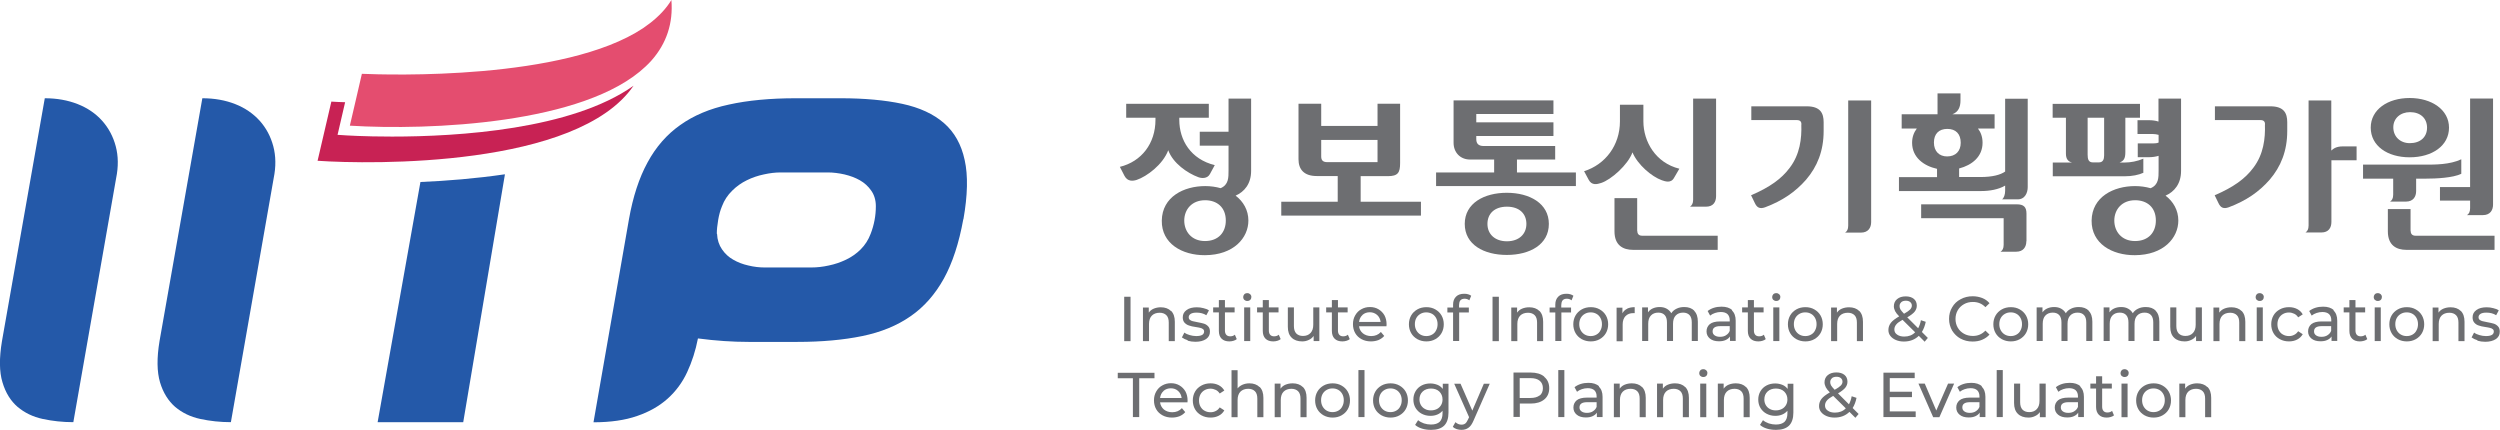 <?xml version="1.0" encoding="UTF-8"?>
<svg id="Layer_2" data-name="Layer 2" xmlns="http://www.w3.org/2000/svg" viewBox="0 0 201.52 34.65">
  <defs>
    <style>
      .cls-1 {
        fill: #c82254;
      }

      .cls-2 {
        fill: #2459a9;
      }

      .cls-3 {
        fill: #6d6e71;
      }

      .cls-4 {
        fill: #e44d6f;
      }
    </style>
  </defs>
  <g id="_레이어_" data-name="&amp;lt;레이어&amp;gt;">
    <g>
      <g>
        <path class="cls-2" d="M5.91,34.03c-.86,0-1.68-.09-2.47-.26-.79-.17-1.46-.5-2.02-.97-.56-.48-.97-1.14-1.22-1.98-.26-.85-.27-1.95-.04-3.33L3.61,7.92c.98,0,1.86.16,2.65.47.79.31,1.45.76,1.97,1.34.52.58.89,1.27,1.1,2.06.21.79.22,1.65.03,2.58l-3.45,19.67Z"/>
        <path class="cls-2" d="M18.61,34.03c-.85,0-1.68-.09-2.47-.26-.79-.17-1.46-.5-2.02-.97-.55-.48-.97-1.14-1.22-1.98-.25-.85-.27-1.95-.04-3.33l3.45-19.57c.98,0,1.86.16,2.65.47.79.31,1.44.76,1.97,1.34.52.58.89,1.27,1.1,2.06.21.79.22,1.65.03,2.58l-3.45,19.67Z"/>
        <path class="cls-2" d="M77.65,17.67c-.35,1.93-.87,3.52-1.57,4.79-.7,1.26-1.59,2.28-2.68,3.03-1.09.76-2.39,1.29-3.9,1.6-1.51.31-3.25.47-5.22.47h-3.94c-1.28,0-2.64-.09-4.08-.28-.19.98-.48,1.88-.87,2.72-.39.84-.92,1.55-1.58,2.14-.66.59-1.48,1.06-2.45,1.39-.97.34-2.15.51-3.52.51l2.86-16.37c.32-1.81.82-3.34,1.5-4.58.67-1.24,1.55-2.25,2.63-3.01,1.08-.77,2.38-1.32,3.92-1.65,1.53-.34,3.33-.51,5.4-.51h3.62c1.9,0,3.56.15,4.96.45,1.4.3,2.52.82,3.36,1.55.84.73,1.4,1.72,1.67,2.98.28,1.25.24,2.84-.1,4.77M57.8,18.85c.02.49.16.9.4,1.25.24.35.54.63.9.83.36.21.77.37,1.22.47.45.11.89.16,1.3.16h3.79c.44,0,.91-.05,1.4-.16.49-.1.95-.26,1.39-.47.44-.21.84-.49,1.18-.83.35-.35.62-.77.8-1.25.28-.72.42-1.46.42-2.23,0-.49-.13-.91-.37-1.25-.24-.35-.55-.63-.92-.84-.37-.21-.78-.36-1.24-.47-.45-.1-.9-.16-1.34-.16h-3.8c-.42,0-.87.05-1.36.16-.48.1-.95.26-1.37.47-.43.21-.83.49-1.18.84-.36.35-.64.77-.82,1.25-.14.33-.24.7-.31,1.11-.07.42-.11.79-.11,1.11"/>
        <path class="cls-1" d="M27.56,10.89l-.35-.02.61-2.63c-.43-.01-.8-.03-1.11-.05l-1.11,4.77c4.33.3,20.95.55,25.47-6.05-4.99,3.54-14.16,4.1-19.47,4.1-2.27,0-3.83-.1-4.05-.12"/>
        <path class="cls-4" d="M54.12,0c-.42.7-1.02,1.32-1.73,1.87-.18.14-.36.27-.55.4-6.35,4.22-20.58,3.77-22.67,3.68l-.49,2.12-.48,2.06c6.43.4,18.94-.13,23.84-4.77.17-.16.33-.32.48-.49,1.21-1.37,1.75-3,1.6-4.87"/>
        <path class="cls-2" d="M40.7,14.06l-3.36,19.97h-6.9l3.45-19.36c2.14-.09,4.48-.28,6.8-.62h0Z"/>
      </g>
      <g>
        <g>
          <path class="cls-3" d="M95.06,9.49v.17c0,1.64.93,3.18,2.86,3.65l-.39.72c-.21.39-.68.35-.94.25-.87-.32-2.04-1.12-2.42-2.17-.44,1.17-1.74,2.12-2.54,2.39-.31.1-.74.15-.99-.33l-.37-.72c1.75-.43,2.87-1.89,2.87-3.79v-.17h-2.36v-1.12h6.66v1.12h-2.39ZM98.39,15.17c.65-.28.64-.85.64-1.44v-1.99h-2.32v-1.12h2.32v-2.67h1.82v5.83c0,1.03-.54,1.68-1.25,1.99.62.47,1.03,1.17,1.03,2.01,0,1.39-1.18,2.78-3.5,2.79-1.85.01-3.51-.94-3.48-2.79.03-1.92,1.78-2.78,3.5-2.78.43,0,.86.06,1.25.17ZM95.46,17.78c0,.86.57,1.65,1.67,1.65s1.68-.72,1.68-1.65c0-1.08-.72-1.64-1.67-1.64-1.08,0-1.68.76-1.68,1.64Z"/>
          <path class="cls-3" d="M109.68,14.19v2.07h4.86v1.12h-11.26v-1.12h4.55v-2.07h-1.69c-1.03,0-1.47-.54-1.47-1.35v-4.48h1.83v1.79h4.54v-1.79h1.82v4.78c0,.78-.17,1.06-1,1.06h-2.18ZM106.5,11.28v1.33c0,.31.14.46.49.46h4.05v-1.79h-4.54Z"/>
          <path class="cls-3" d="M125.35,12.86h-3.07v1.04h4.75v1.1h-11.27v-1.1h4.68v-1.04h-1.94c-.79,0-1.33-.57-1.33-1.35v-3.42h8.05v1.1h-6.22v.67h6.22v1.1h-6.22v.25c0,.36.17.56.6.56h5.76v1.1ZM124.85,18.05c0,1.67-1.54,2.5-3.39,2.5s-3.39-.83-3.39-2.5,1.56-2.51,3.39-2.51,3.39.85,3.39,2.51ZM119.9,18.05c0,.83.61,1.4,1.57,1.4s1.57-.57,1.57-1.4-.57-1.39-1.57-1.39-1.57.56-1.57,1.39Z"/>
          <path class="cls-3" d="M132.47,8.43v1.35c0,1.64.99,3.35,2.9,3.82l-.42.72c-.26.49-.74.29-.99.21-.82-.29-1.96-1.26-2.37-2.25-.36,1.01-1.74,2.22-2.53,2.47-.31.1-.75.22-1-.26l-.37-.69c1.72-.54,2.89-2.1,2.89-4.01v-1.35h1.89ZM131.98,18.61c0,.26.14.39.39.39h6.09v1.14h-6.83c-.78,0-1.49-.35-1.49-1.49v-2.68h1.83v2.64ZM138.33,7.95v7.86c0,.46-.22.85-.81.85h-1.29c.14-.1.25-.25.25-.56V7.95h1.85Z"/>
          <path class="cls-3" d="M145.21,10.03c0-.15-.04-.35-.36-.35h-3.68v-1.11h4.47c1.1,0,1.36.56,1.36,1.28v.71c0,1.6-.51,2.87-1.42,3.93-.85.97-1.89,1.69-3.3,2.22-.42.15-.65.03-.82-.33l-.31-.64c1.5-.64,2.46-1.33,3.12-2.22.82-1.08.97-2.35.93-3.48ZM150.83,17.9c0,.46-.24.85-.82.85h-1.28c.15-.1.25-.25.25-.56v-10.09h1.85v9.8Z"/>
          <path class="cls-3" d="M159.44,10.36c.24.32.37.69.37,1.15,0,1.12-.85,1.8-1.89,2.07v.69h1.71c.97,0,1.61-.17,2-.44v-5.87h1.82v7.12c0,.46-.22.99-.81.99h-1.26c.15-.1.25-.39.25-.69v-.42c-.54.32-1.26.44-1.94.44h-6.62v-1.12h3.07v-.67c-1.08-.24-2.01-.93-2.01-2.1,0-.46.14-.83.38-1.15h-1.22v-1.15h2.89v-1.68h1.85v.57c0,.54-.18.93-.65,1.11h3.4v1.15h-1.32ZM163.34,19.44c0,.46-.24.85-.82.85h-1.26c.15-.1.25-.25.25-.56v-2.14h-6.65v-1.12h7.71c.56,0,.78.22.78.75v2.22ZM156.95,12.61c.69,0,1.1-.43,1.1-1.1,0-.72-.4-1.12-1.08-1.12s-1.08.4-1.08,1.1.42,1.12,1.07,1.12Z"/>
          <path class="cls-3" d="M172.79,13.92c-.39.18-.92.29-1.53.29h-5.79v-1.11h1.55c-.32-.08-.49-.29-.49-.72v-2.89h-1.07v-1.12h7.04v1.12h-1.18v2.76c0,.53-.12.71-.46.85h.44c.44,0,.99-.1,1.47-.31v1.12ZM169.6,9.49h-1.32v2.98c0,.36.07.62.42.62h.49c.33,0,.42-.25.42-.57v-3.04ZM173.36,15.17c.65-.28.64-.85.64-1.44v-1.17c-.22.07-.51.11-.74.11h-.94v-1.11h1.22c.17,0,.33-.01.46-.07v-.62c-.14-.04-.32-.07-.49-.07h-1.21v-1.11h.97c.19,0,.5.03.72.11v-1.85h1.82v5.83c0,1.03-.54,1.68-1.25,1.99.62.47,1.03,1.17,1.03,2.01,0,1.39-1.18,2.78-3.5,2.79-1.85.01-3.51-.94-3.49-2.79.03-1.92,1.78-2.78,3.5-2.78.43,0,.86.06,1.25.17ZM170.43,17.78c0,.86.57,1.65,1.67,1.65s1.68-.72,1.68-1.65c0-1.08-.72-1.64-1.67-1.64-1.08,0-1.68.76-1.68,1.64Z"/>
          <path class="cls-3" d="M182.58,10.03c0-.15-.04-.35-.36-.35h-3.68v-1.11h4.47c1.1,0,1.36.56,1.36,1.28v.71c0,1.6-.51,2.87-1.42,3.93-.85.97-1.89,1.69-3.3,2.22-.42.15-.65.03-.82-.33l-.31-.64c1.5-.64,2.46-1.33,3.12-2.22.82-1.08.97-2.35.93-3.48ZM187.93,12.13c.14-.12.35-.33.93-.33h1.1v1.12h-2.03v4.97c0,.46-.22.85-.81.85h-1.28c.15-.1.25-.25.25-.56v-10.08h1.83v4.03Z"/>
          <path class="cls-3" d="M190.48,14.39v-1.12h5.05c.71,0,1.94.01,2.87-.43v1.17c-.68.33-2.04.39-2.85.39h-.79v1c0,.46-.24.85-.82.85h-1.28c.15-.1.25-.25.25-.56v-1.29h-2.44ZM197.41,10.29c0,1.46-1.36,2.39-3.17,2.39s-3.14-.93-3.14-2.39,1.37-2.39,3.14-2.39,3.17.94,3.17,2.39ZM194.32,18.61c0,.26.14.39.39.39h6.37v1.14h-7.11c-.78,0-1.49-.35-1.49-1.49v-1.8h1.83v1.76ZM194.25,11.54c.85,0,1.39-.49,1.39-1.25s-.54-1.25-1.37-1.25c-.78,0-1.35.5-1.35,1.22,0,.76.56,1.28,1.33,1.28ZM196.68,15.08h2.43v-7.14h1.85v8.55c0,.46-.24.85-.82.85h-1.28c.15-.1.25-.25.25-.56v-.61h-2.43v-1.1Z"/>
        </g>
        <g>
          <path class="cls-3" d="M90.62,23.92h.51v3.58h-.51v-3.58Z"/>
          <path class="cls-3" d="M94.4,25.06c.2.2.3.49.3.88v1.56h-.49v-1.5c0-.26-.06-.46-.19-.59-.13-.13-.31-.2-.54-.2-.27,0-.48.08-.63.23-.15.15-.23.38-.23.67v1.39h-.49v-2.71h.47v.41c.1-.14.23-.25.4-.32.17-.07.36-.11.57-.11.34,0,.62.1.82.3Z"/>
          <path class="cls-3" d="M95.75,27.43c-.2-.06-.36-.14-.48-.23l.2-.39c.12.09.26.15.43.2.17.05.34.08.52.08.43,0,.64-.12.64-.37,0-.08-.03-.15-.09-.19-.06-.05-.13-.08-.22-.1-.09-.02-.21-.05-.37-.07-.22-.03-.4-.07-.53-.12-.14-.04-.26-.12-.36-.22-.1-.11-.15-.25-.15-.44,0-.25.1-.44.31-.59.2-.15.48-.22.82-.22.18,0,.36.02.54.07.18.04.33.1.44.18l-.21.39c-.22-.14-.48-.21-.78-.21-.21,0-.37.03-.48.1-.11.07-.16.16-.16.27,0,.09.03.16.09.21.06.05.14.09.23.11.09.02.22.05.38.08.22.04.39.08.53.12.13.04.25.12.34.22.1.1.14.25.14.43,0,.25-.1.44-.31.59-.21.14-.49.22-.86.22-.22,0-.43-.03-.64-.09Z"/>
          <path class="cls-3" d="M99.7,27.33c-.07.06-.16.11-.27.14-.11.03-.21.05-.33.05-.27,0-.48-.07-.63-.22-.15-.15-.22-.36-.22-.63v-1.49h-.46v-.4h.46v-.59h.49v.59h.78v.4h-.78v1.47c0,.15.04.26.11.34.07.08.18.12.31.12.15,0,.28-.04.38-.13l.15.35Z"/>
          <path class="cls-3" d="M100.3,24.17c-.06-.06-.09-.14-.09-.22s.03-.16.09-.23c.06-.06.14-.09.24-.09s.17.03.24.09c.06.06.09.13.09.22s-.03.17-.09.23c-.06.06-.14.09-.24.09s-.17-.03-.24-.09ZM100.29,24.78h.49v2.71h-.49v-2.71Z"/>
          <path class="cls-3" d="M103.24,27.33c-.07.06-.16.11-.27.14-.11.03-.21.05-.33.05-.27,0-.48-.07-.63-.22-.15-.15-.22-.36-.22-.63v-1.49h-.46v-.4h.46v-.59h.49v.59h.78v.4h-.78v1.47c0,.15.04.26.11.34.07.08.18.12.31.12.15,0,.28-.04.38-.13l.15.35Z"/>
          <path class="cls-3" d="M106.35,24.78v2.71h-.46v-.41c-.1.14-.23.25-.39.32-.16.08-.34.12-.53.12-.36,0-.65-.1-.85-.3-.21-.2-.31-.49-.31-.88v-1.56h.49v1.5c0,.26.06.46.19.6.13.13.31.2.54.2.26,0,.46-.08.61-.24.15-.16.22-.38.22-.66v-1.4h.49Z"/>
          <path class="cls-3" d="M108.81,27.33c-.07.06-.16.11-.27.14-.11.03-.21.05-.33.05-.27,0-.48-.07-.63-.22-.15-.15-.22-.36-.22-.63v-1.49h-.46v-.4h.46v-.59h.49v.59h.78v.4h-.78v1.47c0,.15.04.26.11.34.07.08.18.12.31.12.15,0,.28-.04.38-.13l.15.35Z"/>
          <path class="cls-3" d="M111.75,26.3h-2.2c.03.24.14.43.31.57.18.14.4.22.67.22.32,0,.58-.11.78-.33l.27.32c-.12.14-.28.25-.46.33-.18.07-.39.11-.61.11-.29,0-.54-.06-.76-.18-.22-.12-.39-.28-.51-.49-.12-.21-.18-.45-.18-.72s.06-.5.18-.71c.12-.21.28-.38.49-.49.21-.12.44-.18.7-.18s.49.06.69.18c.2.12.36.28.48.49.11.21.17.45.17.73,0,.04,0,.09-.01.15ZM109.83,25.39c-.16.14-.25.33-.28.56h1.74c-.03-.23-.12-.41-.28-.56-.16-.14-.36-.22-.59-.22s-.43.07-.59.21Z"/>
          <path class="cls-3" d="M114.25,27.34c-.21-.12-.38-.28-.5-.49-.12-.21-.18-.45-.18-.71s.06-.5.18-.71c.12-.21.29-.37.5-.49.21-.12.46-.18.73-.18s.51.06.72.18c.21.12.38.28.5.49.12.21.18.45.18.71s-.06.5-.18.71c-.12.21-.29.37-.5.49-.21.12-.45.18-.72.18s-.51-.06-.73-.18ZM115.44,26.97c.14-.08.25-.19.32-.34.08-.14.12-.31.12-.5s-.04-.35-.12-.5c-.08-.14-.19-.26-.32-.33s-.29-.12-.47-.12-.33.04-.47.12c-.14.08-.25.19-.33.33-.08.14-.12.31-.12.5s.04.35.12.5c.08.14.19.26.33.34.14.08.29.12.47.12s.33-.04.47-.12Z"/>
          <path class="cls-3" d="M117.61,24.55v.24h.79v.4h-.78v2.3h-.49v-2.3h-.46v-.4h.46v-.24c0-.27.08-.48.24-.64.16-.16.38-.23.66-.23.11,0,.21.01.31.04.1.03.18.07.25.12l-.15.37c-.11-.09-.24-.13-.38-.13-.29,0-.44.16-.44.47Z"/>
          <path class="cls-3" d="M120.31,23.92h.51v3.58h-.51v-3.58Z"/>
          <path class="cls-3" d="M124.09,25.06c.2.2.3.49.3.88v1.56h-.49v-1.5c0-.26-.06-.46-.19-.59-.13-.13-.31-.2-.54-.2-.27,0-.48.08-.63.23-.15.15-.23.38-.23.67v1.39h-.49v-2.71h.47v.41c.1-.14.23-.25.4-.32.17-.07.36-.11.58-.11.34,0,.62.1.82.3Z"/>
          <path class="cls-3" d="M125.85,24.55v.24h.79v.4h-.78v2.3h-.49v-2.3h-.46v-.4h.46v-.24c0-.27.08-.48.24-.64.16-.16.38-.23.66-.23.11,0,.21.01.31.04.1.03.18.07.25.12l-.15.37c-.11-.09-.24-.13-.38-.13-.29,0-.44.16-.44.47Z"/>
          <path class="cls-3" d="M127.5,27.34c-.21-.12-.38-.28-.5-.49-.12-.21-.18-.45-.18-.71s.06-.5.18-.71c.12-.21.29-.37.5-.49.21-.12.46-.18.73-.18s.51.06.72.18c.21.12.38.28.5.49.12.21.18.45.18.71s-.06.5-.18.71c-.12.21-.29.37-.5.49-.21.12-.45.18-.72.18s-.51-.06-.73-.18ZM128.69,26.97c.14-.08.25-.19.32-.34.08-.14.12-.31.12-.5s-.04-.35-.12-.5c-.08-.14-.19-.26-.32-.33-.14-.08-.29-.12-.47-.12s-.33.04-.47.12c-.14.08-.25.19-.33.33-.08.14-.12.31-.12.5s.04.35.12.5c.08.14.19.26.33.34.14.08.29.12.47.12s.33-.04.47-.12Z"/>
          <path class="cls-3" d="M131.16,24.88c.17-.08.37-.12.61-.12v.48s-.06,0-.11,0c-.27,0-.47.08-.63.24-.15.16-.23.38-.23.68v1.35h-.49v-2.71h.47v.45c.09-.16.21-.28.38-.36Z"/>
          <path class="cls-3" d="M136.56,25.05c.2.2.3.49.3.88v1.56h-.49v-1.5c0-.26-.06-.46-.18-.59-.12-.13-.29-.2-.52-.2-.25,0-.45.08-.59.23-.15.15-.22.38-.22.67v1.39h-.49v-1.5c0-.26-.06-.46-.18-.59-.12-.13-.29-.2-.52-.2-.25,0-.45.08-.59.23-.15.15-.22.38-.22.67v1.39h-.49v-2.71h.47v.4c.1-.14.23-.25.39-.32.16-.07.34-.11.55-.11s.4.04.56.13c.16.09.29.21.38.37.1-.16.24-.28.43-.37.18-.09.39-.13.62-.13.34,0,.61.1.81.3Z"/>
          <path class="cls-3" d="M139.61,25.03c.2.18.3.46.3.82v1.63h-.46v-.36c-.08.13-.2.22-.35.29-.15.07-.33.1-.54.1-.3,0-.55-.07-.73-.22-.18-.15-.27-.34-.27-.58s.09-.43.26-.58c.17-.14.45-.22.83-.22h.78v-.1c0-.21-.06-.37-.18-.49-.12-.11-.3-.17-.54-.17-.16,0-.32.03-.47.08-.15.05-.28.12-.39.21l-.2-.37c.14-.11.31-.2.5-.26.19-.06.4-.09.62-.09.37,0,.66.09.86.28ZM139.13,27.02c.14-.08.24-.2.3-.35v-.38h-.76c-.42,0-.62.14-.62.42,0,.14.05.24.16.32.11.08.25.12.44.12s.35-.04.49-.13Z"/>
          <path class="cls-3" d="M142.34,27.33c-.07.06-.16.11-.27.14-.11.03-.21.05-.33.05-.27,0-.48-.07-.63-.22-.15-.15-.22-.36-.22-.63v-1.49h-.46v-.4h.46v-.59h.49v.59h.78v.4h-.78v1.47c0,.15.04.26.11.34.07.08.18.12.31.12.15,0,.28-.04.38-.13l.15.35Z"/>
          <path class="cls-3" d="M142.94,24.17c-.06-.06-.09-.14-.09-.22s.03-.16.09-.23c.06-.06.14-.09.24-.09s.17.03.24.09c.06.06.09.13.09.22s-.03.17-.09.23c-.06.06-.14.09-.24.09s-.17-.03-.24-.09ZM142.94,24.78h.49v2.71h-.49v-2.71Z"/>
          <path class="cls-3" d="M144.8,27.34c-.21-.12-.38-.28-.5-.49-.12-.21-.18-.45-.18-.71s.06-.5.18-.71c.12-.21.29-.37.5-.49s.46-.18.73-.18.51.06.72.18c.21.12.38.28.5.49.12.21.18.45.18.71s-.06.5-.18.71c-.12.21-.29.37-.5.49-.21.12-.45.18-.72.18s-.51-.06-.73-.18ZM145.99,26.97c.14-.08.25-.19.32-.34.08-.14.12-.31.12-.5s-.04-.35-.12-.5c-.08-.14-.19-.26-.32-.33-.14-.08-.29-.12-.47-.12s-.33.04-.47.12c-.14.08-.25.19-.33.33-.08.14-.12.31-.12.5s.04.35.12.5c.08.14.19.26.33.34.14.08.29.12.47.12s.33-.04.47-.12Z"/>
          <path class="cls-3" d="M149.87,25.06c.2.2.3.49.3.88v1.56h-.49v-1.5c0-.26-.06-.46-.19-.59-.13-.13-.31-.2-.54-.2-.27,0-.48.08-.63.23-.15.15-.23.38-.23.67v1.39h-.49v-2.71h.47v.41c.1-.14.23-.25.4-.32.17-.07.36-.11.58-.11.34,0,.62.1.82.3Z"/>
          <path class="cls-3" d="M155.15,27.55l-.48-.48c-.32.31-.72.46-1.2.46-.24,0-.45-.04-.64-.12-.19-.08-.34-.19-.45-.33-.11-.14-.16-.3-.16-.48,0-.22.07-.41.2-.58.13-.17.36-.34.67-.52-.16-.16-.27-.3-.33-.42-.06-.13-.1-.26-.1-.39,0-.24.09-.44.26-.58.18-.15.41-.22.7-.22.27,0,.49.07.65.2.16.13.24.32.24.55,0,.18-.06.34-.18.49-.12.14-.31.29-.59.45l.88.88c.1-.19.18-.41.22-.65l.39.13c-.06.31-.17.59-.31.82l.48.48-.28.33ZM154.38,26.79l-1.02-1.01c-.25.14-.42.26-.51.38-.1.12-.15.25-.15.4,0,.17.07.31.22.41.15.11.34.16.58.16.35,0,.65-.11.87-.34ZM153.26,24.36c-.09.08-.14.18-.14.31,0,.09.02.18.07.27s.15.2.29.35c.24-.13.4-.25.49-.34.09-.1.14-.2.14-.31,0-.12-.04-.21-.13-.29-.08-.07-.2-.11-.35-.11-.16,0-.29.04-.38.12Z"/>
          <path class="cls-3" d="M158.04,27.3c-.29-.16-.51-.38-.68-.65-.16-.28-.25-.59-.25-.94s.08-.66.25-.94c.16-.28.39-.5.68-.65.29-.16.61-.24.97-.24.28,0,.53.05.77.14.23.09.43.23.59.42l-.33.32c-.27-.28-.6-.42-1.01-.42-.27,0-.51.06-.72.18-.21.12-.38.28-.5.49-.12.21-.18.44-.18.7s.06.49.18.7c.12.21.29.37.5.49.21.12.46.18.72.18.4,0,.73-.14,1.01-.43l.33.32c-.16.18-.36.32-.6.42-.23.1-.49.14-.77.14-.36,0-.68-.08-.97-.24Z"/>
          <path class="cls-3" d="M161.36,27.34c-.21-.12-.38-.28-.5-.49-.12-.21-.18-.45-.18-.71s.06-.5.18-.71c.12-.21.29-.37.5-.49.21-.12.46-.18.73-.18s.51.06.72.18.38.28.5.49.18.45.18.71-.06.5-.18.71-.29.37-.5.49c-.21.12-.45.18-.72.18s-.51-.06-.73-.18ZM162.55,26.97c.14-.08.25-.19.32-.34.08-.14.12-.31.12-.5s-.04-.35-.12-.5c-.08-.14-.19-.26-.32-.33-.14-.08-.29-.12-.47-.12s-.33.04-.47.12c-.14.08-.25.19-.33.33-.08.14-.12.31-.12.5s.04.35.12.5c.08.14.19.26.33.34.14.08.29.12.47.12s.33-.04.47-.12Z"/>
          <path class="cls-3" d="M168.36,25.05c.2.2.3.49.3.88v1.56h-.49v-1.5c0-.26-.06-.46-.18-.59-.12-.13-.29-.2-.52-.2-.25,0-.45.08-.59.23-.15.15-.22.38-.22.67v1.39h-.49v-1.5c0-.26-.06-.46-.18-.59-.12-.13-.29-.2-.52-.2-.25,0-.45.08-.59.23-.15.15-.22.38-.22.67v1.39h-.49v-2.71h.47v.4c.1-.14.23-.25.39-.32.16-.07.34-.11.55-.11s.4.04.56.13c.16.09.29.21.38.37.1-.16.24-.28.43-.37.18-.09.39-.13.62-.13.34,0,.61.1.81.3Z"/>
          <path class="cls-3" d="M173.76,25.05c.2.2.3.49.3.88v1.56h-.49v-1.5c0-.26-.06-.46-.18-.59-.12-.13-.29-.2-.52-.2-.25,0-.45.08-.59.23-.15.15-.22.38-.22.67v1.39h-.49v-1.5c0-.26-.06-.46-.18-.59-.12-.13-.29-.2-.52-.2-.25,0-.45.08-.59.23-.15.15-.22.38-.22.67v1.39h-.49v-2.71h.47v.4c.1-.14.23-.25.39-.32.16-.07.34-.11.55-.11s.4.04.56.13c.16.09.29.21.38.37.1-.16.24-.28.43-.37.18-.09.39-.13.62-.13.34,0,.61.1.81.3Z"/>
          <path class="cls-3" d="M177.49,24.78v2.71h-.47v-.41c-.1.14-.23.25-.39.32-.16.08-.34.12-.53.12-.36,0-.65-.1-.85-.3-.21-.2-.31-.49-.31-.88v-1.56h.49v1.5c0,.26.06.46.19.6.13.13.31.2.54.2.26,0,.46-.08.61-.24.15-.16.22-.38.22-.66v-1.4h.49Z"/>
          <path class="cls-3" d="M180.69,25.06c.2.2.3.49.3.88v1.56h-.49v-1.5c0-.26-.06-.46-.19-.59-.13-.13-.31-.2-.54-.2-.27,0-.48.08-.63.23-.15.15-.23.38-.23.67v1.39h-.49v-2.71h.47v.41c.1-.14.23-.25.4-.32.17-.07.36-.11.58-.11.34,0,.62.1.82.3Z"/>
          <path class="cls-3" d="M181.91,24.17c-.06-.06-.09-.14-.09-.22s.03-.16.09-.23c.06-.06.14-.09.24-.09s.17.03.24.09c.06.06.09.13.09.22s-.03.17-.09.23c-.06.06-.14.09-.24.09s-.17-.03-.24-.09ZM181.91,24.78h.49v2.71h-.49v-2.71Z"/>
          <path class="cls-3" d="M183.77,27.34c-.22-.12-.39-.28-.51-.49s-.18-.45-.18-.71.06-.5.18-.71.29-.37.51-.49c.22-.12.46-.18.74-.18.25,0,.46.05.66.15.19.1.34.24.45.43l-.37.24c-.08-.13-.19-.23-.32-.29-.13-.06-.27-.1-.42-.1-.18,0-.34.04-.48.12-.14.08-.25.19-.33.33-.08.14-.12.31-.12.5s.04.36.12.5c.08.14.19.26.33.33.14.08.3.12.48.12.15,0,.29-.03.42-.1.13-.06.23-.16.32-.29l.37.24c-.11.19-.26.33-.45.43s-.41.15-.66.15c-.28,0-.52-.06-.74-.18Z"/>
          <path class="cls-3" d="M188.1,25.03c.2.18.3.46.3.82v1.63h-.46v-.36c-.08.13-.2.22-.35.29-.15.07-.33.1-.54.1-.3,0-.55-.07-.73-.22-.18-.15-.27-.34-.27-.58s.09-.43.26-.58c.17-.14.45-.22.83-.22h.78v-.1c0-.21-.06-.37-.18-.49-.12-.11-.3-.17-.54-.17-.16,0-.32.03-.47.08-.15.05-.28.12-.39.21l-.2-.37c.14-.11.31-.2.5-.26.19-.06.4-.09.62-.09.37,0,.66.09.86.28ZM187.61,27.02c.14-.08.24-.2.3-.35v-.38h-.76c-.42,0-.62.14-.62.42,0,.14.05.24.16.32.11.08.25.12.44.12s.35-.04.49-.13Z"/>
          <path class="cls-3" d="M190.83,27.33c-.07.06-.16.11-.27.14-.11.03-.22.05-.33.05-.27,0-.48-.07-.63-.22-.15-.15-.22-.36-.22-.63v-1.49h-.46v-.4h.46v-.59h.49v.59h.78v.4h-.78v1.47c0,.15.04.26.11.34.07.08.18.12.31.12.15,0,.28-.04.38-.13l.15.35Z"/>
          <path class="cls-3" d="M191.43,24.17c-.06-.06-.09-.14-.09-.22s.03-.16.09-.23c.06-.06.14-.09.24-.09s.17.03.24.09c.06.06.09.13.09.22s-.03.17-.09.23c-.06.06-.14.09-.24.09s-.17-.03-.24-.09ZM191.42,24.78h.49v2.71h-.49v-2.71Z"/>
          <path class="cls-3" d="M193.28,27.34c-.21-.12-.38-.28-.5-.49-.12-.21-.18-.45-.18-.71s.06-.5.18-.71c.12-.21.29-.37.5-.49.21-.12.46-.18.73-.18s.51.06.72.18.38.28.5.49c.12.21.18.45.18.71s-.06.5-.18.71c-.12.21-.29.37-.5.49-.21.12-.45.18-.72.18s-.51-.06-.73-.18ZM194.47,26.97c.14-.08.25-.19.32-.34.08-.14.12-.31.12-.5s-.04-.35-.12-.5c-.08-.14-.19-.26-.32-.33-.14-.08-.29-.12-.47-.12s-.33.04-.47.12c-.14.08-.25.19-.33.33-.08.14-.12.31-.12.5s.04.35.12.5c.08.14.19.26.33.34.14.08.29.12.47.12s.33-.04.47-.12Z"/>
          <path class="cls-3" d="M198.36,25.06c.2.2.3.49.3.88v1.56h-.49v-1.5c0-.26-.06-.46-.19-.59-.13-.13-.31-.2-.54-.2-.27,0-.48.08-.63.23-.15.15-.23.38-.23.67v1.39h-.49v-2.71h.47v.41c.1-.14.23-.25.4-.32.17-.07.36-.11.58-.11.34,0,.62.1.82.3Z"/>
          <path class="cls-3" d="M199.71,27.43c-.2-.06-.36-.14-.48-.23l.2-.39c.12.09.26.15.43.2.17.05.34.08.52.08.43,0,.64-.12.64-.37,0-.08-.03-.15-.09-.19-.06-.05-.13-.08-.22-.1-.09-.02-.21-.05-.37-.07-.22-.03-.4-.07-.53-.12-.14-.04-.26-.12-.35-.22-.1-.11-.15-.25-.15-.44,0-.25.1-.44.31-.59.2-.15.48-.22.82-.22.18,0,.36.02.54.07.18.04.33.1.44.18l-.21.39c-.22-.14-.48-.21-.78-.21-.21,0-.37.03-.48.1-.11.07-.16.16-.16.27,0,.09.03.16.09.21.06.05.14.09.23.11.09.02.22.05.38.08.22.04.39.08.53.12.13.04.25.12.34.22.1.1.14.25.14.43,0,.25-.1.44-.31.59-.21.14-.5.22-.86.22-.22,0-.43-.03-.64-.09Z"/>
          <path class="cls-3" d="M91.33,30.49h-1.23v-.44h2.96v.44h-1.23v3.13h-.51v-3.13Z"/>
          <path class="cls-3" d="M95.71,32.43h-2.2c.03.24.14.43.31.58.18.14.4.22.67.22.32,0,.58-.11.78-.33l.27.32c-.12.14-.27.25-.46.33-.18.07-.39.11-.61.11-.29,0-.54-.06-.76-.18-.22-.12-.39-.28-.51-.49-.12-.21-.18-.45-.18-.72s.06-.5.18-.71c.12-.21.28-.38.49-.49.21-.12.44-.18.7-.18s.49.06.69.18c.2.12.36.28.48.49.11.21.17.45.17.73,0,.04,0,.09-.01.15ZM93.79,31.52c-.16.14-.25.33-.28.56h1.74c-.03-.23-.12-.41-.28-.56-.16-.15-.36-.22-.59-.22s-.43.07-.59.21Z"/>
          <path class="cls-3" d="M96.84,33.48c-.22-.12-.39-.28-.51-.49-.12-.21-.18-.45-.18-.71s.06-.5.18-.71c.12-.21.29-.37.51-.49.22-.12.46-.18.74-.18.25,0,.46.05.66.15.19.1.34.24.45.43l-.37.24c-.09-.13-.19-.23-.32-.29-.13-.06-.27-.1-.42-.1-.18,0-.34.04-.48.12-.14.08-.25.19-.33.33-.08.15-.12.31-.12.5s.04.36.12.5c.08.14.19.26.33.33.14.08.3.12.48.12.15,0,.29-.03.42-.1.13-.06.23-.16.32-.29l.37.24c-.11.19-.25.33-.45.43-.19.1-.41.15-.66.15-.28,0-.52-.06-.74-.18Z"/>
          <path class="cls-3" d="M101.54,31.19c.2.2.3.49.3.88v1.56h-.49v-1.5c0-.26-.06-.46-.19-.59-.13-.13-.31-.2-.54-.2-.27,0-.48.08-.63.23-.15.15-.23.38-.23.67v1.39h-.49v-3.79h.49v1.47c.1-.13.24-.23.4-.3.16-.07.35-.11.55-.11.34,0,.62.1.82.3Z"/>
          <path class="cls-3" d="M105.02,31.19c.2.2.3.49.3.88v1.56h-.49v-1.5c0-.26-.06-.46-.19-.59-.13-.13-.31-.2-.54-.2-.27,0-.48.08-.63.23s-.23.38-.23.67v1.39h-.49v-2.71h.47v.41c.1-.14.23-.25.4-.32.17-.07.36-.11.58-.11.34,0,.62.1.82.3Z"/>
          <path class="cls-3" d="M106.69,33.48c-.21-.12-.38-.28-.5-.49-.12-.21-.18-.45-.18-.71s.06-.5.18-.71c.12-.21.29-.37.5-.49.21-.12.46-.18.73-.18s.51.06.72.18c.21.12.38.28.5.49.12.21.18.45.18.71s-.06.5-.18.71c-.12.21-.29.37-.5.49-.21.12-.45.18-.72.18s-.51-.06-.73-.18ZM107.88,33.1c.14-.08.25-.19.32-.34.08-.14.12-.31.12-.5s-.04-.35-.12-.5c-.08-.14-.19-.26-.32-.33-.14-.08-.29-.12-.47-.12s-.33.04-.47.12c-.14.08-.25.19-.33.33-.08.15-.12.31-.12.5s.04.35.12.5c.08.14.19.26.33.34.14.08.29.12.47.12s.33-.04.47-.12Z"/>
          <path class="cls-3" d="M109.5,29.83h.49v3.79h-.49v-3.79Z"/>
          <path class="cls-3" d="M111.36,33.48c-.21-.12-.38-.28-.5-.49-.12-.21-.18-.45-.18-.71s.06-.5.18-.71c.12-.21.29-.37.5-.49.21-.12.46-.18.73-.18s.51.06.72.18c.21.12.38.28.5.49.12.21.18.45.18.71s-.06.5-.18.71c-.12.21-.29.37-.5.49-.21.12-.45.18-.72.18s-.51-.06-.73-.18ZM112.55,33.1c.14-.08.25-.19.32-.34.08-.14.12-.31.12-.5s-.04-.35-.12-.5c-.08-.14-.19-.26-.32-.33-.14-.08-.29-.12-.47-.12s-.33.04-.47.12c-.14.08-.25.19-.33.33-.08.15-.12.31-.12.5s.04.35.12.5c.08.14.19.26.33.34.14.08.29.12.47.12s.33-.04.47-.12Z"/>
          <path class="cls-3" d="M116.76,30.92v2.34c0,.47-.12.82-.35,1.05-.24.23-.59.34-1.05.34-.26,0-.5-.03-.73-.1-.23-.07-.42-.17-.56-.3l.24-.38c.13.11.28.19.47.26.19.06.38.09.57.09.32,0,.55-.08.7-.22.15-.15.23-.38.23-.68v-.21c-.12.14-.26.24-.43.31-.17.07-.35.1-.55.1-.26,0-.49-.06-.7-.17-.21-.11-.37-.27-.49-.46-.12-.2-.18-.43-.18-.68s.06-.48.18-.68c.12-.2.28-.35.49-.46.21-.11.44-.16.7-.16.2,0,.39.04.57.11.18.07.32.19.43.33v-.42h.46ZM115.83,32.97c.14-.07.25-.18.33-.31.08-.13.12-.29.12-.46,0-.26-.09-.47-.26-.64-.17-.16-.4-.24-.67-.24s-.5.08-.67.24c-.17.16-.26.37-.26.64,0,.17.04.32.12.46.08.13.19.24.33.31.14.08.3.11.48.11s.34-.04.48-.11Z"/>
          <path class="cls-3" d="M120.09,30.92l-1.31,2.98c-.12.28-.25.47-.41.58-.15.11-.34.17-.56.17-.13,0-.26-.02-.39-.06-.12-.04-.23-.1-.31-.19l.21-.37c.14.13.3.2.49.2.12,0,.22-.03.3-.09.08-.06.15-.17.22-.32l.09-.19-1.2-2.7h.51l.95,2.17.93-2.17h.48Z"/>
          <path class="cls-3" d="M124.48,30.38c.27.22.4.53.4.91s-.13.69-.4.91c-.27.22-.63.33-1.09.33h-.88v1.08h-.51v-3.58h1.39c.46,0,.83.11,1.09.33ZM124.11,31.89c.17-.14.26-.34.26-.6s-.09-.46-.26-.6c-.17-.14-.42-.21-.74-.21h-.87v1.6h.87c.32,0,.57-.07.74-.21Z"/>
          <path class="cls-3" d="M125.61,29.83h.49v3.79h-.49v-3.79Z"/>
          <path class="cls-3" d="M128.88,31.17c.2.18.3.46.3.82v1.63h-.46v-.36c-.08.13-.2.22-.35.29-.15.07-.33.1-.54.1-.3,0-.55-.07-.73-.22-.18-.15-.27-.34-.27-.58s.09-.43.26-.58c.17-.14.45-.22.83-.22h.78v-.1c0-.21-.06-.37-.18-.49-.12-.11-.3-.17-.54-.17-.16,0-.32.03-.47.08-.15.05-.28.12-.39.21l-.2-.37c.14-.11.31-.2.5-.26.19-.06.4-.09.62-.09.37,0,.66.09.86.28ZM128.4,33.15c.14-.08.24-.2.3-.35v-.38h-.76c-.42,0-.62.14-.62.42,0,.14.05.24.16.32s.25.12.44.12.35-.04.49-.13Z"/>
          <path class="cls-3" d="M132.36,31.19c.2.2.3.49.3.88v1.56h-.49v-1.5c0-.26-.06-.46-.19-.59-.13-.13-.31-.2-.54-.2-.27,0-.48.08-.63.23-.15.15-.23.38-.23.67v1.39h-.49v-2.71h.47v.41c.1-.14.23-.25.4-.32.17-.07.36-.11.58-.11.34,0,.62.1.82.3Z"/>
          <path class="cls-3" d="M135.84,31.19c.2.2.3.49.3.88v1.56h-.49v-1.5c0-.26-.06-.46-.19-.59-.13-.13-.31-.2-.54-.2-.27,0-.48.08-.63.23-.15.15-.23.38-.23.67v1.39h-.49v-2.71h.47v.41c.1-.14.23-.25.4-.32.17-.07.36-.11.58-.11.34,0,.62.1.82.3Z"/>
          <path class="cls-3" d="M137.06,30.3c-.06-.06-.09-.14-.09-.22s.03-.16.09-.23c.06-.06.14-.09.24-.09s.17.03.24.09c.06.06.09.13.09.22s-.03.17-.09.23c-.06.06-.14.09-.24.09s-.17-.03-.24-.09ZM137.05,30.92h.49v2.71h-.49v-2.71Z"/>
          <path class="cls-3" d="M140.74,31.19c.2.2.3.49.3.88v1.56h-.49v-1.5c0-.26-.06-.46-.19-.59-.13-.13-.31-.2-.54-.2-.27,0-.48.08-.63.23s-.23.38-.23.67v1.39h-.49v-2.71h.47v.41c.1-.14.23-.25.4-.32.17-.07.36-.11.58-.11.34,0,.62.1.82.3Z"/>
          <path class="cls-3" d="M144.56,30.92v2.34c0,.47-.12.82-.35,1.05-.24.23-.59.34-1.05.34-.26,0-.5-.03-.73-.1-.23-.07-.42-.17-.56-.3l.24-.38c.13.11.28.19.47.26.19.06.38.09.57.09.32,0,.55-.08.7-.22.15-.15.23-.38.23-.68v-.21c-.12.14-.26.24-.43.31-.17.07-.35.1-.55.1-.26,0-.49-.06-.7-.17-.21-.11-.37-.27-.49-.46-.12-.2-.18-.43-.18-.68s.06-.48.18-.68c.12-.2.28-.35.49-.46.21-.11.44-.16.7-.16.2,0,.39.04.57.11.18.07.32.19.43.33v-.42h.46ZM143.63,32.97c.14-.07.25-.18.33-.31.08-.13.12-.29.12-.46,0-.26-.09-.47-.26-.64-.17-.16-.4-.24-.67-.24s-.5.08-.67.24c-.17.16-.26.37-.26.64,0,.17.04.32.12.46.08.13.19.24.33.31.14.08.3.11.48.11s.34-.04.48-.11Z"/>
          <path class="cls-3" d="M149.56,33.68l-.48-.48c-.32.31-.72.46-1.2.46-.24,0-.45-.04-.64-.12-.19-.08-.34-.19-.45-.33-.11-.14-.16-.3-.16-.48,0-.22.07-.41.2-.58.13-.17.36-.34.67-.52-.16-.16-.27-.3-.33-.42-.06-.13-.1-.26-.1-.39,0-.24.09-.44.26-.58.18-.15.41-.22.7-.22.27,0,.49.07.65.2.16.13.24.32.24.55,0,.18-.06.34-.18.49-.12.14-.31.29-.58.45l.88.88c.1-.19.18-.41.22-.65l.39.13c-.06.31-.17.59-.31.82l.48.48-.28.33ZM148.79,32.92l-1.02-1.01c-.25.14-.42.26-.51.38-.1.12-.15.25-.15.4,0,.17.07.31.22.41.15.11.34.16.58.16.35,0,.65-.11.87-.34ZM147.67,30.49c-.09.08-.14.18-.14.31,0,.09.02.18.07.27.05.09.15.2.29.35.24-.13.4-.25.49-.34s.14-.2.14-.31c0-.12-.04-.21-.13-.29-.08-.07-.2-.11-.35-.11-.16,0-.29.04-.38.12Z"/>
          <path class="cls-3" d="M154.42,33.18v.44h-2.6v-3.58h2.52v.44h-2.01v1.1h1.79v.43h-1.79v1.15h2.08Z"/>
          <path class="cls-3" d="M157.52,30.92l-1.19,2.71h-.5l-1.19-2.71h.51l.93,2.17.95-2.17h.48Z"/>
          <path class="cls-3" d="M159.74,31.17c.2.18.3.46.3.82v1.63h-.46v-.36c-.08.13-.2.22-.35.29-.15.07-.33.1-.54.1-.3,0-.55-.07-.73-.22-.18-.15-.27-.34-.27-.58s.09-.43.26-.58c.17-.14.45-.22.83-.22h.78v-.1c0-.21-.06-.37-.18-.49-.12-.11-.3-.17-.54-.17-.16,0-.32.03-.47.08-.15.05-.28.12-.39.21l-.2-.37c.14-.11.31-.2.5-.26.19-.06.4-.09.62-.09.37,0,.66.09.86.28ZM159.26,33.15c.14-.08.24-.2.3-.35v-.38h-.76c-.42,0-.62.14-.62.42,0,.14.05.24.16.32.11.08.25.12.44.12s.35-.04.49-.13Z"/>
          <path class="cls-3" d="M160.95,29.83h.49v3.79h-.49v-3.79Z"/>
          <path class="cls-3" d="M164.9,30.92v2.71h-.47v-.41c-.1.14-.23.25-.39.32-.16.08-.34.12-.53.12-.36,0-.65-.1-.85-.3-.21-.2-.31-.49-.31-.88v-1.56h.49v1.5c0,.26.06.46.19.6.13.13.31.2.54.2.26,0,.46-.08.61-.24.15-.16.22-.38.22-.66v-1.4h.49Z"/>
          <path class="cls-3" d="M167.68,31.17c.2.18.3.46.3.82v1.63h-.46v-.36c-.08.13-.2.22-.35.29-.15.07-.33.1-.54.1-.3,0-.55-.07-.73-.22-.18-.15-.27-.34-.27-.58s.09-.43.26-.58c.17-.14.45-.22.83-.22h.78v-.1c0-.21-.06-.37-.18-.49-.12-.11-.3-.17-.54-.17-.16,0-.32.03-.47.08-.15.05-.28.12-.39.21l-.2-.37c.14-.11.31-.2.5-.26.19-.06.4-.09.62-.09.37,0,.66.09.86.28ZM167.2,33.15c.14-.08.24-.2.3-.35v-.38h-.76c-.42,0-.62.14-.62.42,0,.14.05.24.16.32.11.08.25.12.44.12s.35-.04.49-.13Z"/>
          <path class="cls-3" d="M170.42,33.47c-.07.06-.16.11-.27.14s-.21.05-.33.05c-.27,0-.48-.07-.63-.22-.15-.15-.23-.36-.23-.63v-1.49h-.46v-.4h.46v-.59h.49v.59h.78v.4h-.78v1.47c0,.15.04.26.11.34.07.08.18.12.31.12.15,0,.28-.04.38-.13l.15.35Z"/>
          <path class="cls-3" d="M171.02,30.3c-.06-.06-.09-.14-.09-.22s.03-.16.09-.23c.06-.06.14-.09.24-.09s.17.03.24.09c.06.06.09.13.09.22s-.03.17-.09.23c-.06.06-.14.09-.24.09s-.17-.03-.24-.09ZM171.01,30.92h.49v2.71h-.49v-2.71Z"/>
          <path class="cls-3" d="M172.87,33.48c-.21-.12-.38-.28-.5-.49-.12-.21-.18-.45-.18-.71s.06-.5.18-.71c.12-.21.29-.37.5-.49.21-.12.46-.18.73-.18s.51.06.72.18c.21.12.38.28.5.49.12.21.18.45.18.71s-.06.5-.18.71-.29.37-.5.49c-.21.12-.45.18-.72.18s-.51-.06-.73-.18ZM174.06,33.1c.14-.08.25-.19.32-.34.08-.14.12-.31.12-.5s-.04-.35-.12-.5c-.08-.14-.19-.26-.32-.33-.14-.08-.29-.12-.47-.12s-.33.04-.47.12c-.14.08-.25.19-.33.33-.08.15-.12.31-.12.5s.04.35.12.5c.08.14.19.26.33.34.14.08.29.12.47.12s.33-.04.47-.12Z"/>
          <path class="cls-3" d="M177.94,31.19c.2.2.3.49.3.88v1.56h-.49v-1.5c0-.26-.06-.46-.19-.59-.13-.13-.31-.2-.54-.2-.27,0-.47.08-.63.23-.15.15-.23.38-.23.67v1.39h-.49v-2.71h.47v.41c.1-.14.23-.25.4-.32.17-.07.36-.11.57-.11.34,0,.62.1.82.3Z"/>
        </g>
      </g>
    </g>
  </g>
</svg>